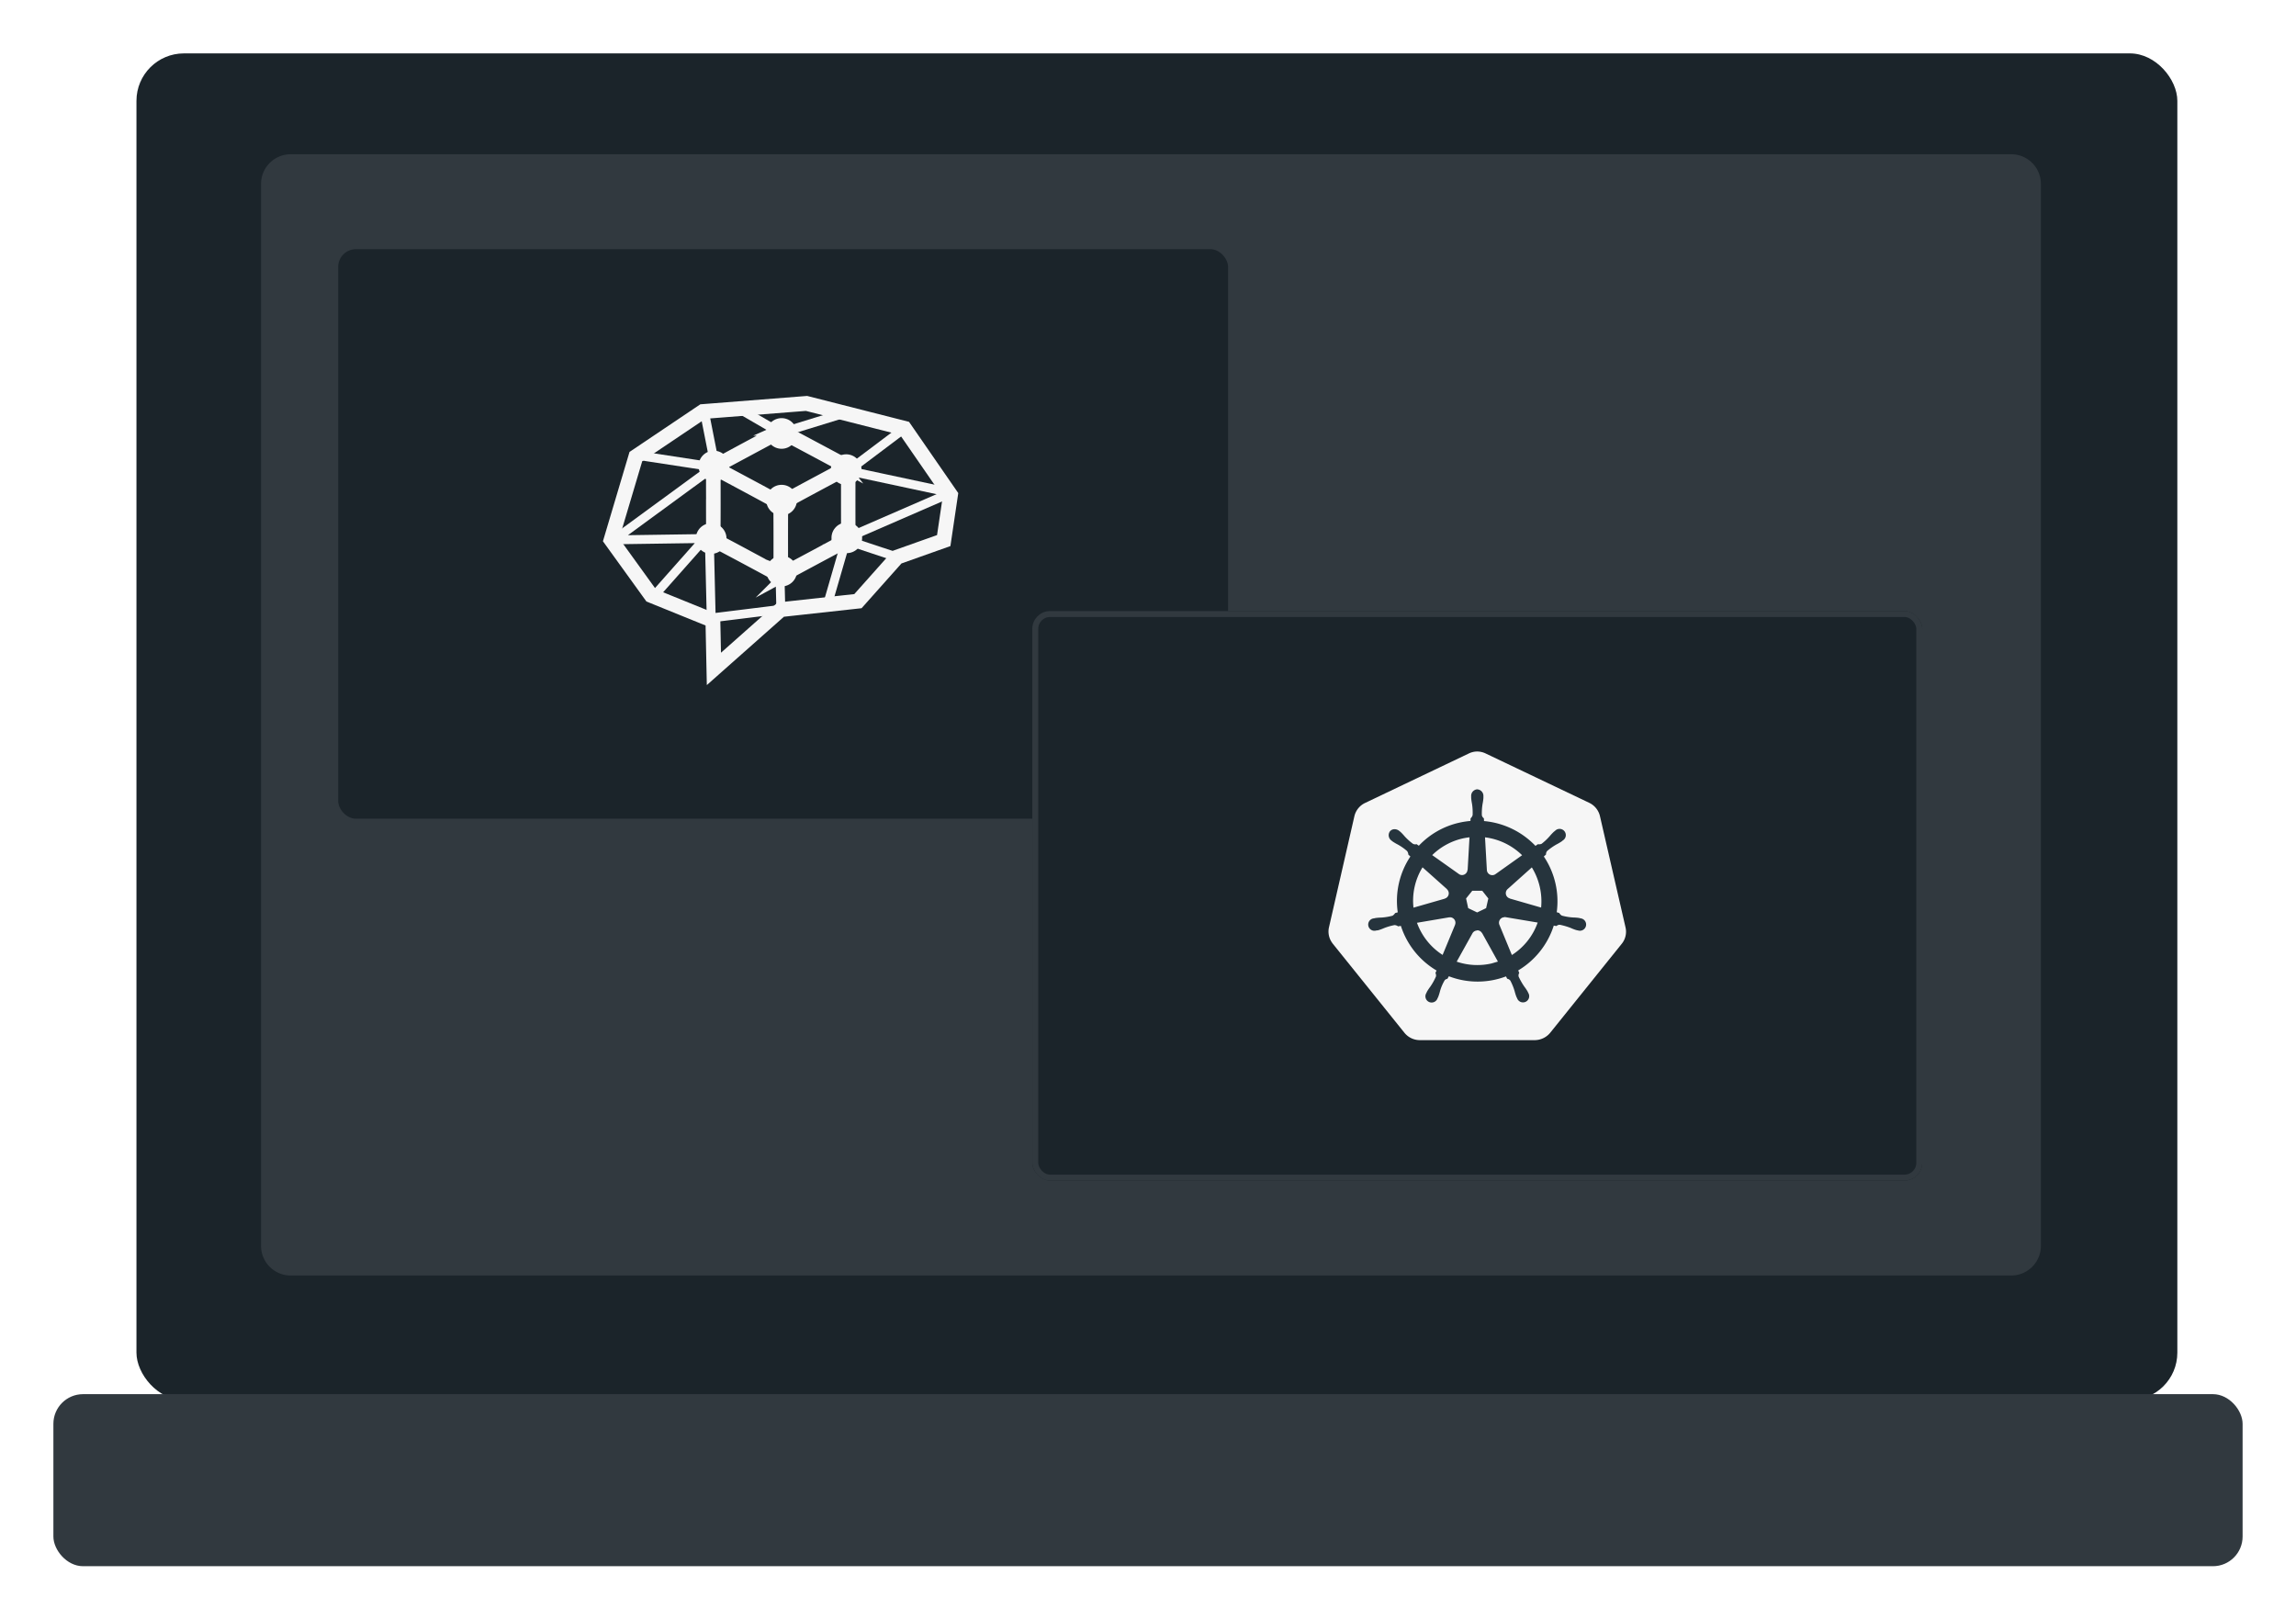 <svg xmlns="http://www.w3.org/2000/svg" xmlns:xlink="http://www.w3.org/1999/xlink" width="387" height="273" viewBox="0 0 387 273">
  <defs>
    <filter id="Rectangle_18019" x="14" y="0" width="362" height="245" filterUnits="userSpaceOnUse">
      <feOffset dy="3" input="SourceAlpha"/>
      <feGaussianBlur stdDeviation="3" result="blur"/>
      <feFlood flood-opacity="0.161"/>
      <feComposite operator="in" in2="blur"/>
      <feComposite in="SourceGraphic"/>
    </filter>
    <filter id="Rectangle_18020" x="0" y="226" width="387" height="47" filterUnits="userSpaceOnUse">
      <feOffset dy="3" input="SourceAlpha"/>
      <feGaussianBlur stdDeviation="3" result="blur-2"/>
      <feFlood flood-opacity="0.161"/>
      <feComposite operator="in" in2="blur-2"/>
      <feComposite in="SourceGraphic"/>
    </filter>
  </defs>
  <g id="Group_32794" data-name="Group 32794" transform="translate(9 6)">
    <g transform="matrix(1, 0, 0, 1, -9, -6)" filter="url(#Rectangle_18019)">
      <rect id="Rectangle_18019-2" data-name="Rectangle 18019" width="344" height="227" rx="8" transform="translate(23 6)" fill="#1b242a"/>
    </g>
    <g transform="matrix(1, 0, 0, 1, -9, -6)" filter="url(#Rectangle_18020)">
      <rect id="Rectangle_18020-2" data-name="Rectangle 18020" width="369" height="29" rx="5" transform="translate(9 232)" fill="#31393f"/>
    </g>
    <path id="Rectangle_18021" data-name="Rectangle 18021" d="M5,0H295a5,5,0,0,1,5,5V184a5,5,0,0,1-5,5H5a5,5,0,0,1-5-5V5A5,5,0,0,1,5,0Z" transform="translate(35 20)" fill="#31393f"/>
    <rect id="Rectangle_18022" data-name="Rectangle 18022" width="150" height="96" rx="3" transform="translate(48 36)" fill="#1b242a"/>
    <g id="Rectangle_18023" data-name="Rectangle 18023" transform="translate(165 97)" fill="#1b242a" stroke="#31393f" stroke-width="1">
      <rect width="150" height="96" rx="3" stroke="none"/>
      <rect x="0.5" y="0.5" width="149" height="95" rx="2.5" fill="none"/>
    </g>
    <g id="IAC_-_Orig" data-name="IAC - Orig" transform="translate(94 62)">
      <g id="Group_32791" data-name="Group 32791">
        <path id="Path_6591" data-name="Path 6591" d="M30.821,47.23l-.17-8.166-10.4-4.218L13.49,25.481l4.178-14.037,11.29-7.592L46.432,2.48l16.516,4.2L70.7,17.9,69.56,25.6l-7.849,2.787L55.1,35.81,42.094,37.238Z" transform="translate(-13.49 -2.48)" fill="none" stroke="#f6f6f6" stroke-miterlimit="10" stroke-width="2.5"/>
        <path id="Path_6592" data-name="Path 6592" d="M64.056,28.288c0-1.9-.03-3.791.027-5.683a1.369,1.369,0,0,1,.577-.988q5.276-2.9,10.609-5.693a1.252,1.252,0,0,1,1-.007c3.551,1.869,7.082,3.778,10.626,5.66a.987.987,0,0,1,.6,1.011q-.03,5.642,0,11.283a.98.98,0,0,1-.631.988q-5.241,2.783-10.459,5.607a1.16,1.16,0,0,1-1.262.007q-5.216-2.833-10.462-5.6a1.043,1.043,0,0,1-.647-1.071c.033-1.836.013-3.674.013-5.513Zm7.092,9.607c.043-.17,4.271,1.6,4.271,1.527,0-3.5.017-7-.02-10.5a1.153,1.153,0,0,0-.567-.8c-3.114-1.705-6.247-3.377-9.378-5.053a5.691,5.691,0,0,0-.661-.25c-.017.314-.037.537-.037.761,0,3.241.017,6.481-.02,9.722a1.149,1.149,0,0,0,.744,1.178c2.383,1.248,4.749,2.536,7.122,3.808.9.481-2.389-.893-1.451-.4ZM86.793,22.711c-3.554,1.9-6.942,3.7-10.3,5.547a1.123,1.123,0,0,0-.354.848c-.027,2.7-.017,5.4-.017,8.093v2.453c.154,0,.217.02.257,0,3.337-1.782,6.678-3.554,10-5.37a1.11,1.11,0,0,0,.4-.824c.037-1.605.02-3.214.02-4.819V22.715Zm-.464-.624c-3.461-1.852-6.835-3.671-10.229-5.456a1.1,1.1,0,0,0-.848.09c-1.729.9-3.437,1.829-5.153,2.75-1.6.858-3.2,1.719-4.882,2.623.27.17.431.284.6.374,3.1,1.665,6.214,3.314,9.3,5a1.224,1.224,0,0,0,1.338-.017c3.067-1.669,6.151-3.311,9.228-4.963.194-.1.374-.237.641-.407Z" transform="translate(-47.169 -11.365)" fill="#f6f6f6" stroke="#f6f6f6" stroke-miterlimit="10" stroke-width="1.75"/>
        <circle id="Ellipse_1482" data-name="Ellipse 1482" cx="2.583" cy="2.583" r="2.583" transform="translate(14.29 20.194)" fill="#f6f6f6"/>
        <path id="Path_6593" data-name="Path 6593" d="M26.01,13.609,39.4,15.658,37.52,6.11" transform="translate(-21.832 -4.899)" fill="none" stroke="#f6f6f6" stroke-miterlimit="10" stroke-width="1.5"/>
        <circle id="Ellipse_1483" data-name="Ellipse 1483" cx="2.583" cy="2.583" r="2.583" transform="translate(14.747 7.973)" fill="#f6f6f6"/>
        <path id="Path_6594" data-name="Path 6594" d="M31.453,36.49l-15.582,11.4a.133.133,0,0,0,.08.24l14.891-.217-8.33,9.4" transform="translate(-15.04 -25.14)" fill="none" stroke="#f6f6f6" stroke-miterlimit="10" stroke-width="1.5"/>
        <path id="Path_6595" data-name="Path 6595" d="M63.2,74.53l.28,11.807a.281.281,0,0,0,.314.274l10.84-1.342c.133-.017.574-.107.584-.244l-.154-6.244" transform="translate(-46.61 -50.485)" fill="none" stroke="#f6f6f6" stroke-miterlimit="10" stroke-width="1.5"/>
        <circle id="Ellipse_1484" data-name="Ellipse 1484" cx="2.583" cy="2.583" r="2.583" transform="translate(26.158 13.72)" fill="#f6f6f6"/>
        <circle id="Ellipse_1485" data-name="Ellipse 1485" cx="2.583" cy="2.583" r="2.583" transform="translate(37.047 8.577)" fill="#f6f6f6"/>
        <circle id="Ellipse_1486" data-name="Ellipse 1486" cx="2.583" cy="2.583" r="2.583" transform="translate(37.151 20.07)" fill="#f6f6f6"/>
        <circle id="Ellipse_1487" data-name="Ellipse 1487" cx="2.583" cy="2.583" r="2.583" transform="translate(26.158 2.48)" fill="#f6f6f6"/>
        <line id="Line_1048" data-name="Line 1048" x2="6.631" y2="3.851" transform="translate(22.11 1.211)" fill="#1b586f" stroke="#f6f6f6" stroke-miterlimit="10" stroke-width="1.5"/>
        <path id="Path_6596" data-name="Path 6596" d="M150.177,25.839,133.24,22.218l9.495-7.148" transform="translate(-93.276 -10.868)" fill="none" stroke="#f6f6f6" stroke-miterlimit="10" stroke-width="1.5"/>
        <path id="Path_6597" data-name="Path 6597" d="M148.22,48.68l-17.25,7.5,9.014,2.99" transform="translate(-91.764 -33.262)" fill="none" stroke="#f6f6f6" stroke-miterlimit="10" stroke-width="1.5"/>
        <circle id="Ellipse_1488" data-name="Ellipse 1488" cx="2.583" cy="2.583" r="2.583" transform="translate(26.171 25.68)" fill="#f6f6f6"/>
        <line id="Line_1049" data-name="Line 1049" x1="3.137" y2="10.833" transform="translate(36.597 22.654)" fill="none" stroke="#f6f6f6" stroke-miterlimit="10" stroke-width="1.5"/>
        <line id="Line_1050" data-name="Line 1050" x1="11.133" y2="3.424" transform="translate(28.253 1.639)" fill="#1b586f" stroke="#f6f6f6" stroke-miterlimit="10" stroke-width="1.5"/>
      </g>
    </g>
    <g id="kubernetes-icon" transform="translate(214.925 120.673)">
      <path id="Path_6603" data-name="Path 6603" d="M24.913.477a3.353,3.353,0,0,0-1.29.342L6.161,9.148a3.308,3.308,0,0,0-1.8,2.244L.085,30.086a3.23,3.23,0,0,0,.47,2.549q.089.136.188.263l12.065,15a3.335,3.335,0,0,0,2.6,1.228H34.762a3.393,3.393,0,0,0,2.607-1.243l12.059-15a3.222,3.222,0,0,0,.627-2.8l-4.3-18.71a3.316,3.316,0,0,0-1.8-2.244L26.516.82A3.353,3.353,0,0,0,24.9.477Z" transform="translate(0 -0.474)" fill="#f6f6f6"/>
      <path id="Path_6604" data-name="Path 6604" d="M22.65,4.542A1.1,1.1,0,0,0,21.624,5.7V6a8.792,8.792,0,0,0,.144.992,9.746,9.746,0,0,1,.1,1.9,1.142,1.142,0,0,1-.342.541l-.024.442a13.662,13.662,0,0,0-1.885.291A13.419,13.419,0,0,0,12.8,14.051l-.376-.266a.811.811,0,0,1-.619-.063A9.746,9.746,0,0,1,10.4,12.453a8.7,8.7,0,0,0-.685-.729l-.232-.185a1.252,1.252,0,0,0-.725-.274,1,1,0,0,0-.832.37,1.106,1.106,0,0,0,.257,1.54l.216.172a8.7,8.7,0,0,0,.865.506,8.98,8.98,0,0,1,1.564,1.1,1.159,1.159,0,0,1,.208.6l.342.313a13.5,13.5,0,0,0-2.128,9.411L8.81,25.4a1.433,1.433,0,0,1-.448.451,9.746,9.746,0,0,1-1.871.309,8.728,8.728,0,0,0-1,.078l-.277.063H5.18a1.047,1.047,0,1,0,.465,2.032h.02l.282-.031a8.375,8.375,0,0,0,.937-.342,9.783,9.783,0,0,1,1.821-.533,1.142,1.142,0,0,1,.6.212l.47-.078a13.574,13.574,0,0,0,6.017,7.526l-.191.4a1.045,1.045,0,0,1,.094.589,10.117,10.117,0,0,1-.945,1.711,8.741,8.741,0,0,0-.561.835l-.133.282a1.047,1.047,0,1,0,1.885.892l.13-.266a8.658,8.658,0,0,0,.3-.956,7.52,7.52,0,0,1,.807-1.874.846.846,0,0,1,.448-.219l.235-.428a13.506,13.506,0,0,0,9.63.024l.208.4a.815.815,0,0,1,.533.321,9.862,9.862,0,0,1,.714,1.755,8.727,8.727,0,0,0,.3.957l.13.266a1.047,1.047,0,1,0,1.885-.893l-.136-.282a8.7,8.7,0,0,0-.561-.832,11.091,11.091,0,0,1-.94-1.656.815.815,0,0,1,.107-.627,3.589,3.589,0,0,1-.174-.421,13.592,13.592,0,0,0,5.99-7.552l.445.078a.831.831,0,0,1,.584-.216,11.392,11.392,0,0,1,1.821.533,7.907,7.907,0,0,0,.937.36c.075.02.185.038.27.058h.02a1.047,1.047,0,1,0,.465-2.032l-.3-.072a8.728,8.728,0,0,0-1-.078,9.557,9.557,0,0,1-1.871-.309,1.178,1.178,0,0,1-.451-.451l-.423-.125a13.553,13.553,0,0,0-2.172-9.39l.37-.342a.825.825,0,0,1,.194-.592,9.841,9.841,0,0,1,1.551-1.091,8.727,8.727,0,0,0,.865-.506l.229-.185a1.05,1.05,0,1,0-1.3-1.631l-.232.185a8.728,8.728,0,0,0-.685.729,9.773,9.773,0,0,1-1.368,1.29,1.159,1.159,0,0,1-.633.069l-.4.282a13.689,13.689,0,0,0-8.673-4.184c0-.157-.02-.392-.024-.465a.823.823,0,0,1-.342-.52,9.761,9.761,0,0,1,.119-1.891,8.843,8.843,0,0,0,.144-.992V5.709A1.1,1.1,0,0,0,22.664,4.55Zm-1.307,8.094-.313,5.473h-.024a.944.944,0,0,1-.52.79.885.885,0,0,1-.94-.085l-4.489-3.181a10.749,10.749,0,0,1,5.175-2.819,11.089,11.089,0,0,1,1.108-.179Zm2.614,0a10.849,10.849,0,0,1,6.252,3.015l-4.447,3.16a.92.92,0,0,1-1.495-.708ZM13.428,17.693l4.105,3.663v.024a.921.921,0,0,1-.362,1.581v.016L11.9,24.491a10.749,10.749,0,0,1,1.526-6.8Zm18.415,0a10.94,10.94,0,0,1,1.57,6.78l-5.276-1.52v-.02a.912.912,0,0,1-.653-.682.927.927,0,0,1,.291-.9l4.074-3.646ZM21.809,21.641h1.68l1.026,1.3-.373,1.63-1.509.725-1.512-.725-.356-1.63Zm5.381,4.447a.952.952,0,0,1,.212,0L32.833,27a10.68,10.68,0,0,1-4.348,5.473l-2.1-5.083a.924.924,0,0,1,.8-1.283Zm-9.124.024a.92.92,0,0,1,.832,1.282v.02L16.81,32.456a10.781,10.781,0,0,1-4.321-5.417l5.385-.913a.881.881,0,0,1,.182,0Zm4.55,2.194a.924.924,0,0,1,.841.483h.02l2.654,4.79-1.061.313a10.8,10.8,0,0,1-5.888-.3l2.664-4.79a.924.924,0,0,1,.783-.462Z" transform="translate(2.423 1.832)" fill="#26343d"/>
    </g>
  </g>
</svg>
